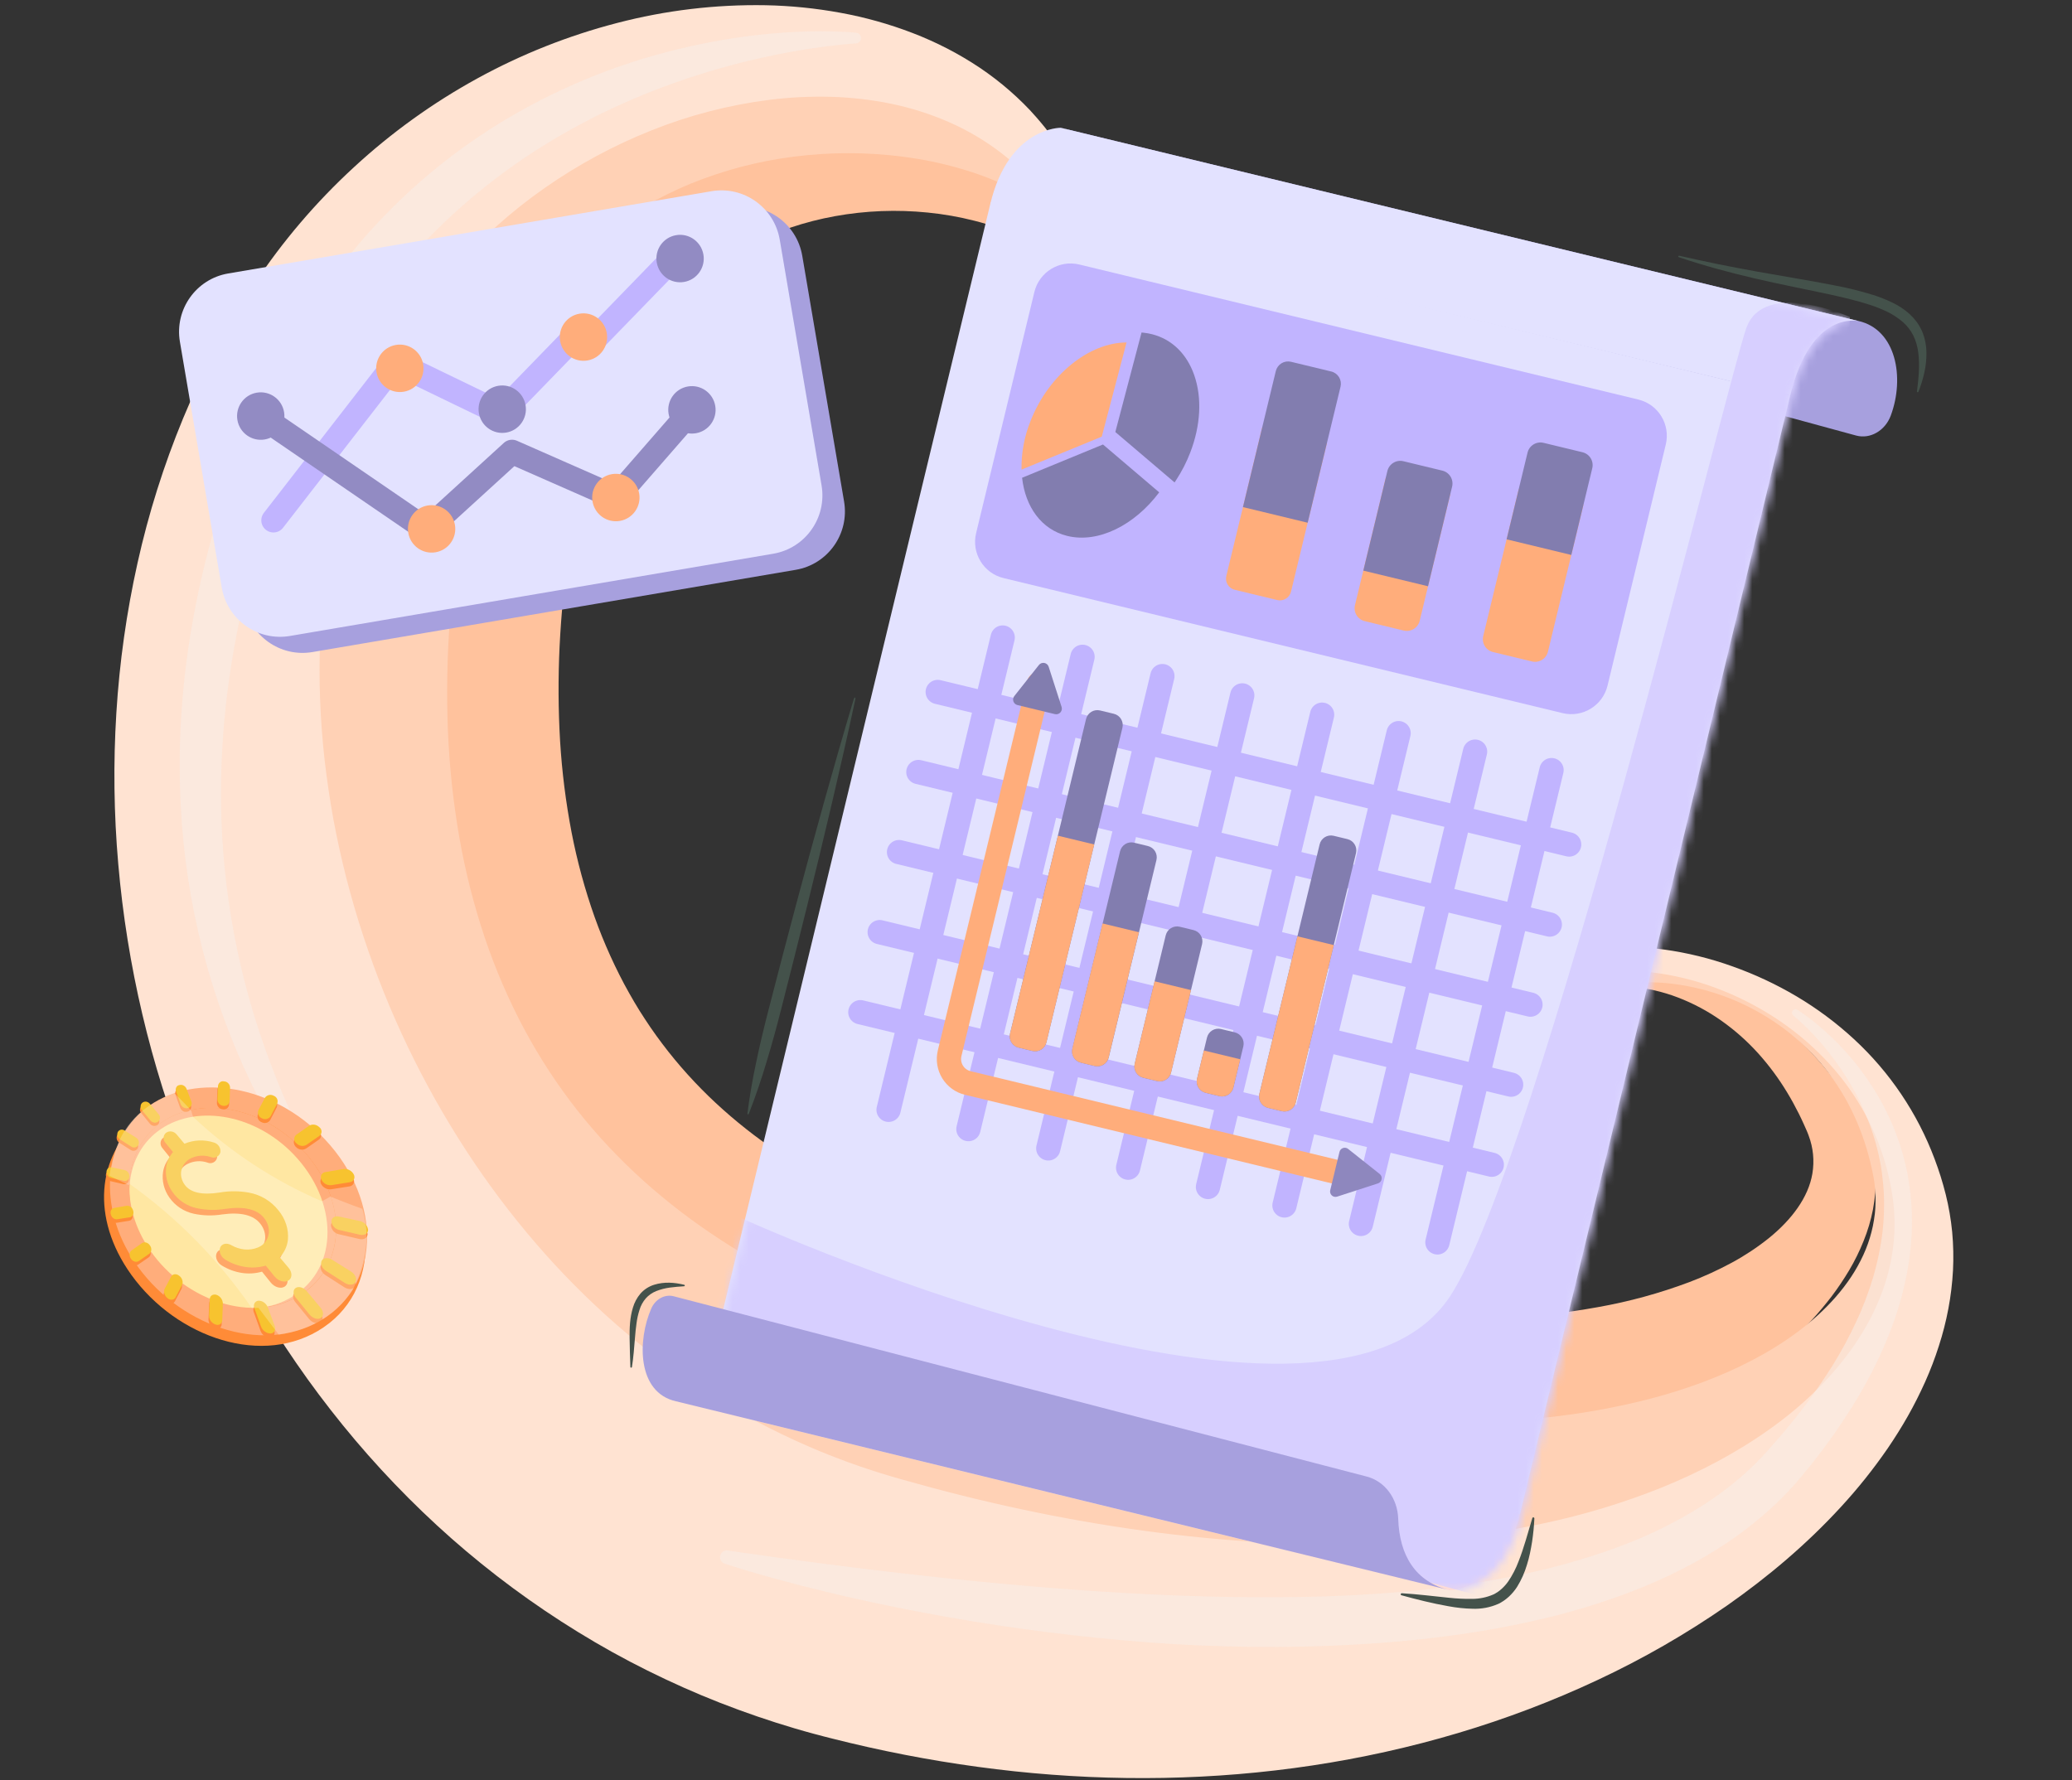 <svg width="256" height="220" viewBox="0 0 256 220" fill="none" xmlns="http://www.w3.org/2000/svg">
<rect x="0" y="0" width="256" height="220" fill="#333333" stroke="none"/>
<path d="M135.146 36.291C133.999 34.703 132.612 33.303 131.034 32.141C130.25 31.56 129.434 31.023 128.589 30.535C128.162 30.292 127.736 30.055 127.296 29.837C126.856 29.619 126.417 29.401 125.97 29.201C125.076 28.797 124.159 28.443 123.233 28.125C122.307 27.807 121.365 27.522 120.414 27.283C118.519 26.799 116.59 26.46 114.644 26.267C110.811 25.877 106.943 26.028 103.152 26.714C101.305 27.048 99.485 27.515 97.706 28.113C95.963 28.697 94.266 29.41 92.629 30.246C89.422 31.884 86.48 33.996 83.902 36.51C81.346 39.019 79.141 41.862 77.35 44.963C76.888 45.74 76.453 46.538 76.046 47.358C75.639 48.171 75.249 48.995 74.887 49.837C74.159 51.537 73.52 53.273 72.973 55.039C72.7 55.929 72.441 56.827 72.204 57.738C72.083 58.19 71.978 58.653 71.864 59.108C71.75 59.562 71.65 60.03 71.556 60.491L71.412 61.186L71.278 61.885L71.21 62.235L71.143 62.612L71.009 63.365C70.837 64.372 70.664 65.376 70.515 66.379C70.207 68.39 69.945 70.396 69.729 72.397C69.513 74.398 69.343 76.394 69.221 78.384C68.979 82.307 68.947 86.24 69.126 90.167C69.296 93.965 69.712 97.749 70.369 101.493C70.993 105.08 71.885 108.615 73.036 112.068C74.132 115.36 75.501 118.554 77.129 121.618C77.531 122.363 77.944 123.097 78.368 123.821C78.793 124.544 79.235 125.252 79.695 125.945C80.599 127.339 81.573 128.673 82.588 129.966C84.627 132.543 86.887 134.938 89.342 137.123C89.957 137.674 90.585 138.212 91.225 138.736C91.868 139.261 92.517 139.782 93.185 140.284C93.853 140.787 94.529 141.282 95.222 141.763C95.914 142.244 96.606 142.717 97.329 143.179C103.044 146.868 109.524 149.892 116.504 152.319C118.247 152.927 120.021 153.499 121.825 154.036C122.277 154.167 122.725 154.305 123.182 154.431L124.567 154.819C125.028 154.949 125.507 155.079 125.979 155.203C126.451 155.328 126.92 155.458 127.391 155.58C131.164 156.57 134.959 157.476 138.775 158.296C146.434 159.947 154.172 161.207 161.959 162.071C169.78 162.905 177.723 163.309 185.65 162.884C189.606 162.681 193.544 162.225 197.442 161.52C201.297 160.837 205.08 159.8 208.743 158.422C210.527 157.743 212.265 156.948 213.944 156.042C215.565 155.168 217.103 154.15 218.541 153C221.323 150.747 223.43 147.993 223.926 145.008C224.187 143.435 224.028 141.821 223.464 140.329L223.352 140.031C223.335 139.983 223.307 139.922 223.284 139.865L223.209 139.689C223.112 139.457 223.009 139.228 222.901 138.996C222.693 138.535 222.479 138.074 222.256 137.628C221.804 136.728 221.324 135.841 220.798 134.98C219.757 133.252 218.552 131.629 217.201 130.13C215.843 128.633 214.324 127.289 212.672 126.122C211.017 124.953 209.223 123.994 207.331 123.267C205.445 122.539 203.464 122.088 201.448 121.93C199.448 121.786 197.425 121.964 195.624 122.591C194.761 122.881 193.955 123.32 193.244 123.887C192.587 124.431 192.13 125.086 191.981 125.739C191.87 126.176 191.593 126.552 191.208 126.788C190.824 127.023 190.362 127.099 189.922 126.998C189.483 126.898 189.1 126.629 188.856 126.25C188.612 125.871 188.526 125.412 188.616 124.971C188.634 124.89 188.659 124.812 188.689 124.735L188.727 124.635C188.993 123.959 189.364 123.33 189.828 122.771C190.261 122.251 190.757 121.786 191.304 121.388C192.324 120.657 193.455 120.093 194.653 119.718C196.96 118.978 199.317 118.785 201.628 118.888C203.932 119.008 206.212 119.417 208.414 120.106C210.612 120.789 212.731 121.708 214.732 122.846C218.746 125.114 222.284 128.2 225.27 131.735C226.015 132.621 226.733 133.53 227.412 134.47C227.755 134.931 228.087 135.412 228.413 135.891C228.567 136.131 228.736 136.371 228.893 136.615L229.011 136.797C229.051 136.858 229.09 136.915 229.133 136.989L229.388 137.412C230.075 138.578 230.622 139.821 231.019 141.114C231.428 142.456 231.667 143.843 231.73 145.244C231.76 145.948 231.747 146.654 231.693 147.356C231.635 148.054 231.542 148.749 231.413 149.438C231.151 150.787 230.758 152.107 230.239 153.38C229.742 154.617 229.151 155.814 228.473 156.961C227.809 158.076 227.086 159.153 226.305 160.189C224.775 162.182 223.081 164.044 221.241 165.755C219.451 167.428 217.564 168.993 215.589 170.443C211.699 173.284 207.583 175.803 203.282 177.975C199.023 180.134 194.631 182.021 190.133 183.623C185.648 185.232 181.073 186.577 176.431 187.653C171.792 188.733 167.096 189.548 162.365 190.093C152.905 191.181 143.354 191.229 133.883 190.237C129.161 189.744 124.467 189.007 119.821 188.032C118.659 187.792 117.501 187.536 116.348 187.263L115.479 187.059L114.593 186.84C114.002 186.697 113.412 186.533 112.821 186.39C110.462 185.775 108.103 185.082 105.744 184.312C100.969 182.763 96.304 180.893 91.782 178.714C87.124 176.468 82.658 173.847 78.427 170.875C76.284 169.371 74.201 167.757 72.181 166.033C71.17 165.175 70.181 164.295 69.209 163.379C68.237 162.463 67.286 161.534 66.357 160.572C62.625 156.716 59.302 152.486 56.439 147.95C55.721 146.822 55.036 145.672 54.385 144.499C53.734 143.326 53.111 142.147 52.517 140.964C51.344 138.586 50.291 136.151 49.362 133.667C47.549 128.801 46.195 123.776 45.318 118.658C45.102 117.398 44.911 116.142 44.745 114.887C44.591 113.632 44.452 112.379 44.339 111.128C44.121 108.629 43.995 106.144 43.961 103.673C43.912 98.81 44.175 93.948 44.747 89.119C45.862 79.589 48.007 70.471 50.756 61.704C51.099 60.608 51.452 59.517 51.813 58.43L52.37 56.779L52.662 55.916L52.97 55.056C53.17 54.482 53.389 53.912 53.6 53.34C53.811 52.769 54.039 52.201 54.274 51.634C54.736 50.498 55.226 49.373 55.737 48.253C56.767 46.002 57.912 43.805 59.168 41.671C60.439 39.505 61.84 37.418 63.361 35.42C66.426 31.36 70.057 27.761 74.144 24.731C78.233 21.719 82.774 19.372 87.597 17.779C89.967 16.997 92.394 16.403 94.857 16.002C97.287 15.614 99.743 15.408 102.204 15.387C107.045 15.347 111.863 16.034 116.499 17.425C121.074 18.818 125.437 20.879 129.268 23.727C130.226 24.439 131.144 25.204 132.016 26.019C132.451 26.43 132.875 26.849 133.288 27.283C133.7 27.716 134.095 28.165 134.475 28.629C135.998 30.474 137.275 32.556 138.084 34.813C138.22 35.189 138.214 35.601 138.069 35.973C137.923 36.346 137.648 36.653 137.293 36.837C136.938 37.022 136.529 37.072 136.14 36.978C135.751 36.884 135.41 36.653 135.178 36.327L135.146 36.291Z" fill="#FFC29D"/>
<path d="M135.974 33.185C134.9 31.178 133.489 29.369 131.803 27.838C130.122 26.309 128.259 24.994 126.256 23.92C124.249 22.835 122.146 21.937 119.974 21.238C117.799 20.533 115.574 19.993 113.318 19.622C108.831 18.884 104.267 18.733 99.742 19.172C95.317 19.586 90.965 20.579 86.799 22.125C82.771 23.614 78.978 25.675 75.538 28.244C72.194 30.753 69.242 33.746 66.78 37.123C65.553 38.808 64.449 40.577 63.474 42.418C62.983 43.341 62.529 44.286 62.102 45.245C61.674 46.204 61.269 47.177 60.905 48.165C60.165 50.165 59.541 52.205 59.034 54.275C58.968 54.535 58.912 54.799 58.851 55.059L58.76 55.453L58.665 55.878C58.539 56.455 58.412 57.031 58.294 57.609C58.049 58.762 57.825 59.915 57.609 61.071C55.9 70.304 55.045 79.569 55.286 88.584C55.393 93.024 55.792 97.452 56.482 101.84C57.14 106.082 58.117 110.268 59.405 114.364C60.643 118.313 62.206 122.153 64.078 125.844C65.897 129.424 68.025 132.838 70.438 136.047C75.226 142.398 81.075 147.832 87.81 152.39C94.545 156.949 102.134 160.657 110.27 163.597C112.307 164.33 114.375 165.019 116.475 165.665C117.002 165.818 117.525 165.986 118.055 166.138L119.667 166.599C120.216 166.753 120.767 166.906 121.317 167.06C121.868 167.214 122.419 167.368 122.971 167.512C127.381 168.701 131.812 169.781 136.263 170.754C145.163 172.686 154.147 174.177 163.216 175.047C167.749 175.479 172.303 175.74 176.864 175.792C179.146 175.819 181.427 175.786 183.706 175.692C185.985 175.599 188.259 175.438 190.528 175.21C195.054 174.764 199.539 173.969 203.942 172.832C208.315 171.679 212.575 170.133 216.506 168.076C220.436 166.02 224.032 163.439 226.813 160.263C227.501 159.478 228.137 158.647 228.716 157.778C229.283 156.921 229.783 156.022 230.214 155.09C230.639 154.166 230.979 153.206 231.23 152.221C231.356 151.731 231.462 151.233 231.537 150.732C231.582 150.48 231.61 150.228 231.642 149.976C231.656 149.848 231.664 149.722 231.676 149.595C231.688 149.467 231.697 149.339 231.704 149.212C231.737 148.702 231.734 148.187 231.719 147.675C231.704 147.163 231.647 146.64 231.584 146.119L231.524 145.73C231.513 145.664 231.505 145.601 231.493 145.532L231.451 145.322C231.399 145.039 231.339 144.757 231.279 144.478C231.154 143.917 231.024 143.357 230.873 142.804C230.278 140.584 229.436 138.439 228.362 136.407C226.177 132.283 222.995 128.771 219.104 126.19C215.15 123.554 210.605 121.937 205.874 121.482C204.704 121.374 203.528 121.354 202.356 121.422C201.205 121.486 200.065 121.664 198.95 121.954C198.413 122.095 197.887 122.273 197.374 122.487C196.891 122.691 196.427 122.94 195.99 123.229C195.595 123.491 195.24 123.808 194.936 124.17C194.682 124.473 194.498 124.828 194.399 125.211C194.352 125.435 194.26 125.649 194.13 125.837C193.999 126.026 193.832 126.187 193.638 126.311C193.444 126.434 193.228 126.517 193.001 126.556C192.774 126.594 192.542 126.587 192.319 126.534C192.095 126.482 191.884 126.385 191.698 126.25C191.512 126.115 191.355 125.944 191.237 125.747C191.118 125.55 191.04 125.332 191.007 125.105C190.974 124.877 190.987 124.646 191.045 124.424C191.061 124.359 191.079 124.296 191.101 124.233L191.135 124.144C191.434 123.344 191.892 122.612 192.481 121.992C193.014 121.431 193.622 120.946 194.287 120.55C194.903 120.178 195.552 119.865 196.227 119.613C196.873 119.366 197.533 119.161 198.205 118.998C199.51 118.689 200.84 118.497 202.179 118.423C203.494 118.347 204.813 118.359 206.126 118.458C208.737 118.657 211.317 119.147 213.818 119.92C216.33 120.69 218.752 121.729 221.039 123.02C223.349 124.325 225.505 125.886 227.464 127.675C229.442 129.484 231.21 131.509 232.736 133.712C234.265 135.931 235.564 138.3 236.611 140.783C236.879 141.397 237.123 142.029 237.36 142.659C237.477 142.976 237.591 143.293 237.7 143.611L237.783 143.851L237.866 144.104L238.033 144.621C238.456 146.022 238.752 147.458 238.916 148.912C238.996 149.644 239.048 150.383 239.069 151.124C239.091 151.865 239.07 152.607 239.013 153.348C238.902 154.828 238.67 156.297 238.32 157.739C237.968 159.17 237.509 160.573 236.948 161.936C236.401 163.286 235.766 164.599 235.047 165.866C233.626 168.359 231.965 170.707 230.088 172.878C228.247 175.011 226.255 177.009 224.127 178.856C219.909 182.545 215.3 185.656 210.498 188.373C208.095 189.727 205.644 190.979 203.143 192.131C200.643 193.283 198.11 194.345 195.544 195.318C185.272 199.199 174.512 201.656 163.656 202.828C152.799 203.999 141.84 203.868 131.074 202.6C128.382 202.287 125.702 201.901 123.036 201.443C120.369 200.985 117.718 200.466 115.082 199.886C113.764 199.597 112.452 199.286 111.144 198.963C110.496 198.81 109.818 198.631 109.144 198.458C108.47 198.284 107.801 198.098 107.129 197.918C104.443 197.176 101.766 196.351 99.098 195.444C93.699 193.604 88.433 191.396 83.338 188.834C78.12 186.215 73.125 183.175 68.403 179.744C66.019 178.002 63.708 176.152 61.468 174.194C60.352 173.21 59.246 172.211 58.175 171.17C57.105 170.13 56.051 169.071 55.023 167.984C48.844 161.438 43.681 154.003 39.707 145.929C38.399 143.251 37.213 140.527 36.181 137.759C34.136 132.287 32.594 126.639 31.577 120.887C30.591 115.283 30.047 109.611 29.949 103.922C29.864 98.381 30.142 92.84 30.783 87.334C31.41 81.955 32.333 76.615 33.547 71.337C34.744 66.111 36.167 60.987 37.816 55.966C38.232 54.712 38.647 53.462 39.083 52.22C39.296 51.605 39.518 50.978 39.741 50.36L40.09 49.391C40.212 49.059 40.329 48.723 40.456 48.391C40.955 47.059 41.491 45.74 42.064 44.433C42.635 43.124 43.253 41.83 43.91 40.551C46.52 35.375 49.813 30.572 53.7 26.27C61.483 17.683 71.737 11.716 83.053 9.19C85.777 8.576 88.541 8.153 91.325 7.927C94.077 7.706 96.84 7.672 99.597 7.825C105.051 8.117 110.437 9.168 115.601 10.947C116.885 11.388 118.147 11.894 119.391 12.435C120.636 12.976 121.853 13.568 123.053 14.218C125.453 15.506 127.72 17.027 129.822 18.76C130.349 19.192 130.859 19.648 131.36 20.11C131.862 20.571 132.345 21.058 132.812 21.559C133.757 22.552 134.627 23.613 135.417 24.733C136.997 26.969 138.229 29.481 138.875 32.123C138.967 32.491 138.921 32.88 138.745 33.217C138.569 33.553 138.276 33.813 137.921 33.948C137.566 34.083 137.173 34.083 136.818 33.948C136.463 33.814 136.17 33.554 135.994 33.218L135.974 33.185Z" fill="#FFD1B5"/>
<path d="M133.205 31.295C132.657 30.066 132.044 28.867 131.369 27.703C131.202 27.415 131.026 27.132 130.854 26.85C130.682 26.567 130.502 26.29 130.314 26.018L130.039 25.608L129.753 25.205C129.566 24.934 129.365 24.675 129.17 24.413C128.382 23.382 127.53 22.402 126.619 21.479C125.718 20.572 124.759 19.724 123.75 18.94C121.753 17.4 119.575 16.109 117.264 15.097C114.965 14.091 112.568 13.328 110.11 12.821C108.88 12.566 107.649 12.372 106.395 12.231C105.141 12.089 103.895 11.994 102.637 11.963C101.378 11.932 100.12 11.946 98.862 12.005C97.603 12.063 96.348 12.18 95.096 12.331C90.085 12.964 85.176 14.235 80.489 16.113C75.831 17.966 71.405 20.353 67.3 23.227C63.249 26.056 59.552 29.358 56.285 33.064C54.68 34.895 53.19 36.823 51.824 38.837C50.47 40.837 49.243 42.92 48.151 45.075C47.601 46.166 47.048 47.286 46.547 48.414C46.045 49.543 45.558 50.683 45.11 51.838C44.879 52.411 44.67 52.995 44.453 53.573C44.236 54.151 44.035 54.736 43.838 55.325C43.439 56.496 43.069 57.68 42.735 58.871C40.013 68.401 39.08 78.421 39.636 88.337C39.704 89.577 39.804 90.816 39.915 92.052C40.026 93.287 40.17 94.523 40.335 95.754C40.659 98.214 41.055 100.673 41.553 103.097C42.54 107.95 43.85 112.732 45.475 117.41C48.678 126.668 53.069 135.472 58.539 143.602C61.223 147.588 64.174 151.388 67.371 154.976C70.526 158.513 73.929 161.822 77.555 164.876C84.706 170.911 92.75 175.801 101.4 179.374C103.554 180.253 105.744 181.064 107.97 181.775C108.527 181.951 109.083 182.131 109.646 182.294L110.066 182.42L110.503 182.549L111.426 182.814C112.656 183.164 113.887 183.504 115.118 183.834C120.047 185.155 125.006 186.302 129.994 187.276C139.969 189.211 150.067 190.451 160.233 190.753C165.323 190.908 170.417 190.795 175.495 190.411C176.768 190.318 178.037 190.195 179.304 190.059C180.572 189.924 181.84 189.766 183.103 189.587C184.366 189.409 185.63 189.214 186.887 188.991C188.144 188.768 189.399 188.53 190.647 188.256C195.647 187.206 200.547 185.723 205.289 183.823C210.011 181.91 214.543 179.52 218.649 176.599C222.755 173.679 226.418 170.164 229.195 166.089C229.885 165.074 230.518 164.021 231.088 162.935C231.653 161.853 232.146 160.737 232.567 159.592C233.412 157.304 233.911 154.903 234.05 152.469C234.112 151.243 234.078 150.013 233.948 148.792C233.888 148.187 233.782 147.54 233.671 146.911C233.561 146.282 233.424 145.654 233.274 145.03C232.665 142.52 231.741 140.097 230.524 137.819C229.287 135.511 227.766 133.366 225.998 131.434C224.205 129.475 222.191 127.729 219.998 126.23C217.784 124.714 215.411 123.444 212.921 122.441C210.432 121.43 207.832 120.713 205.176 120.304C203.86 120.104 202.532 120.002 201.202 119.997C199.901 119.989 198.603 120.116 197.328 120.377C196.087 120.639 194.898 121.068 193.944 121.694C193.493 121.983 193.092 122.343 192.756 122.761C192.457 123.136 192.242 123.571 192.127 124.036C192.018 124.472 191.741 124.846 191.357 125.079C190.973 125.312 190.512 125.383 190.075 125.279C189.638 125.175 189.26 124.902 189.023 124.521C188.786 124.14 188.709 123.681 188.809 123.243C188.821 123.191 188.836 123.14 188.855 123.09L188.876 123.027C189.182 122.154 189.657 121.349 190.273 120.659C190.852 120.016 191.527 119.466 192.273 119.027C192.969 118.614 193.707 118.276 194.475 118.017C195.207 117.765 195.957 117.566 196.719 117.422C198.194 117.149 199.692 117.016 201.193 117.026C202.663 117.031 204.131 117.133 205.588 117.333C208.477 117.733 211.317 118.431 214.061 119.418C216.811 120.394 219.46 121.634 221.97 123.12C224.507 124.625 226.879 126.392 229.047 128.392C233.488 132.485 236.905 137.562 239.025 143.214C239.291 143.924 239.542 144.642 239.77 145.366C239.997 146.09 240.2 146.813 240.396 147.583C240.776 149.113 241.043 150.669 241.196 152.238C241.342 153.819 241.376 155.408 241.296 156.994C241.21 158.582 241.019 160.163 240.723 161.725C240.429 163.286 240.035 164.826 239.545 166.336C239.064 167.843 238.499 169.321 237.853 170.765C237.205 172.202 236.499 173.611 235.725 174.978C234.951 176.344 234.118 177.669 233.238 178.962C231.472 181.528 229.525 183.965 227.412 186.254C223.21 190.828 218.463 194.835 213.412 198.375C208.35 201.892 202.997 204.973 197.413 207.585C186.261 212.826 174.308 216.323 162.134 218.161C149.961 220 137.557 220.175 125.377 218.884C119.299 218.234 113.262 217.239 107.297 215.902C105.811 215.567 104.328 215.218 102.852 214.843L101.746 214.562C101.566 214.517 101.368 214.463 101.171 214.408L100.582 214.254C99.794 214.045 99.011 213.818 98.228 213.59C95.097 212.668 92.008 211.603 88.962 210.415C85.916 209.226 82.93 207.888 80.001 206.434C77.072 204.98 74.209 203.392 71.429 201.678C65.877 198.267 60.63 194.386 55.745 190.076C50.907 185.798 46.431 181.129 42.361 176.117C40.338 173.622 38.409 171.061 36.603 168.431C35.692 167.119 34.817 165.784 33.961 164.435C33.106 163.085 32.283 161.728 31.486 160.353C28.304 154.873 25.538 149.163 23.209 143.271C18.595 131.589 15.699 119.3 14.613 106.787C14.067 100.57 13.987 94.32 14.376 88.091C14.76 81.858 15.634 75.666 16.991 69.571C18.347 63.465 20.23 57.488 22.619 51.707C25.01 45.919 27.946 40.371 31.387 35.139C34.901 29.829 39.048 24.966 43.736 20.657C48.353 16.395 53.472 12.711 58.982 9.688C64.431 6.698 70.231 4.397 76.249 2.838C82.234 1.275 88.406 0.538 94.591 0.646C97.688 0.706 100.775 1.018 103.821 1.577C106.879 2.131 109.878 2.972 112.778 4.089C114.23 4.649 115.652 5.286 117.036 5.998C118.418 6.713 119.758 7.505 121.051 8.369C122.341 9.236 123.574 10.183 124.744 11.205C125.331 11.711 125.893 12.246 126.445 12.786C126.997 13.325 127.522 13.892 128.03 14.476C128.287 14.762 128.528 15.062 128.777 15.354C129.027 15.646 129.262 15.95 129.49 16.259C129.96 16.863 130.396 17.489 130.819 18.127C131.652 19.392 132.398 20.713 133.051 22.08C134.324 24.761 135.237 27.598 135.765 30.518C135.821 30.842 135.758 31.175 135.587 31.455C135.415 31.735 135.147 31.943 134.834 32.04C134.52 32.137 134.181 32.117 133.881 31.982C133.581 31.848 133.341 31.609 133.205 31.31L133.205 31.295Z" fill="#FFE3D2"/>
<g opacity="0.75">
<path opacity="0.75" d="M36.456 144.07C36.444 144.041 36.415 143.959 36.381 143.879C36.347 143.8 36.301 143.701 36.255 143.606C36.161 143.414 36.055 143.211 35.947 143.006C35.724 142.599 35.486 142.179 35.255 141.761L33.824 139.218C32.869 137.51 31.966 135.761 31.107 133.992C25.925 123.241 22.944 111.565 22.339 99.647C22.236 97.661 22.192 95.672 22.206 93.681C22.223 91.692 22.309 89.703 22.448 87.717C22.586 85.731 22.782 83.751 23.037 81.779C23.292 79.807 23.606 77.841 23.971 75.888C24.698 71.98 25.63 68.114 26.763 64.304C27.325 62.401 27.926 60.511 28.586 58.642C28.914 57.706 29.249 56.774 29.6 55.847C29.951 54.92 30.304 54.003 30.677 53.068C32.168 49.347 33.911 45.732 35.895 42.248C36.891 40.505 37.946 38.796 39.061 37.118C40.189 35.452 41.368 33.82 42.622 32.241C43.238 31.448 43.887 30.675 44.538 29.905C45.188 29.135 45.868 28.391 46.556 27.655C47.931 26.182 49.363 24.764 50.85 23.402C53.83 20.694 57.029 18.236 60.414 16.053C67.154 11.725 74.534 8.486 82.284 6.455C84.205 5.953 86.139 5.509 88.088 5.152C89.062 4.972 90.037 4.806 91.011 4.662C91.985 4.517 92.969 4.396 93.951 4.287C95.915 4.076 97.885 3.935 99.855 3.884C100.841 3.855 101.828 3.859 102.814 3.884C103.306 3.895 103.799 3.913 104.292 3.936C104.789 3.961 105.272 3.998 105.786 4.048C105.951 4.065 106.103 4.144 106.213 4.268C106.323 4.392 106.382 4.553 106.378 4.719C106.374 4.885 106.308 5.043 106.193 5.162C106.078 5.281 105.922 5.353 105.757 5.363L105.738 5.363C105.277 5.389 104.795 5.432 104.321 5.475C103.847 5.518 103.369 5.569 102.894 5.629C101.941 5.739 100.992 5.876 100.045 6.019C98.152 6.307 96.275 6.656 94.411 7.067C90.692 7.884 87.027 8.929 83.438 10.197C76.284 12.728 69.515 16.156 63.401 20.474C57.302 24.79 51.879 29.989 47.311 35.901C46.168 37.372 45.09 38.895 44.058 40.448C43.025 42 42.044 43.592 41.118 45.212C40.192 46.833 39.327 48.496 38.512 50.182C37.696 51.868 36.924 53.577 36.213 55.316C35.858 56.181 35.507 57.066 35.169 57.95C34.83 58.834 34.501 59.724 34.181 60.615C33.544 62.4 32.934 64.192 32.373 65.995C31.245 69.608 30.295 73.266 29.523 76.968C29.136 78.813 28.8 80.67 28.514 82.541C28.227 84.406 27.981 86.278 27.797 88.156C27.612 90.035 27.48 91.916 27.397 93.802C27.314 95.688 27.285 97.574 27.315 99.462C27.425 107.038 28.454 114.573 30.38 121.903C31.35 125.584 32.537 129.205 33.935 132.747C34.629 134.526 35.386 136.282 36.166 138.04L37.366 140.684C37.566 141.13 37.772 141.575 37.966 142.041C38.064 142.276 38.159 142.513 38.253 142.768C38.301 142.896 38.347 143.028 38.39 143.172C38.443 143.338 38.484 143.508 38.513 143.68C38.562 143.936 38.511 144.202 38.373 144.423C38.234 144.644 38.017 144.805 37.765 144.874C37.513 144.943 37.244 144.914 37.012 144.794C36.781 144.674 36.602 144.471 36.513 144.225L36.456 144.07Z" fill="#F7EDE8"/>
</g>
<g opacity="0.75">
<path opacity="0.75" d="M89.931 191.604C94.033 192.202 98.159 192.767 102.271 193.294L105.36 193.686L108.446 194.061C110.503 194.315 112.563 194.538 114.62 194.772C122.85 195.674 131.08 196.407 139.312 196.868C147.544 197.329 155.773 197.52 163.954 197.258C168.048 197.122 172.13 196.854 176.18 196.412C180.231 195.969 184.254 195.369 188.207 194.521C190.184 194.1 192.144 193.622 194.076 193.07C196.009 192.518 197.922 191.914 199.793 191.216C203.518 189.864 207.085 188.112 210.431 185.99C212.075 184.938 213.641 183.77 215.119 182.495C215.491 182.188 215.84 181.848 216.195 181.522L216.718 181.018L216.978 180.766L217.232 180.505C217.4 180.331 217.571 180.16 217.737 179.983L218.226 179.45C218.389 179.278 218.557 179.08 218.723 178.892L219.223 178.322C221.897 175.314 224.315 172.09 226.453 168.681C227.503 166.988 228.45 165.235 229.292 163.429C230.136 161.64 230.844 159.791 231.412 157.896C231.97 156.01 232.368 154.079 232.601 152.126L232.669 151.393L232.704 151.025L232.724 150.658L232.764 149.923L232.778 149.187L232.778 148.818L232.778 148.451C232.778 148.205 232.778 147.959 232.764 147.713C232.736 147.223 232.718 146.731 232.665 146.24C232.613 145.75 232.556 145.263 232.496 144.772C232.436 144.282 232.342 143.798 232.239 143.314C232.049 142.344 231.805 141.385 231.509 140.443C230.913 138.531 230.131 136.683 229.173 134.925C228.69 134.041 228.168 133.177 227.607 132.332C227.047 131.488 226.44 130.671 225.809 129.872C225.178 129.073 224.5 128.307 223.792 127.567C223.438 127.196 223.074 126.838 222.703 126.491C222.332 126.143 221.946 125.791 221.566 125.484L221.554 125.473C221.471 125.403 221.417 125.305 221.403 125.197C221.39 125.09 221.417 124.981 221.48 124.893C221.543 124.805 221.638 124.744 221.744 124.722C221.85 124.7 221.961 124.719 222.054 124.775C222.515 125.069 222.947 125.37 223.377 125.688C223.806 126.006 224.217 126.339 224.623 126.68C225.437 127.362 226.218 128.085 226.969 128.839C227.72 129.594 228.427 130.395 229.106 131.223C229.786 132.053 230.423 132.916 231.016 133.81C231.612 134.706 232.169 135.632 232.676 136.588C233.181 137.548 233.636 138.534 234.041 139.54C234.45 140.551 234.802 141.585 235.093 142.636C235.247 143.16 235.367 143.693 235.496 144.227C235.625 144.76 235.722 145.303 235.804 145.841C236.164 148.01 236.294 150.212 236.191 152.409C236.082 154.603 235.773 156.783 235.268 158.921C234.767 161.049 234.103 163.135 233.282 165.162C232.465 167.173 231.53 169.135 230.481 171.036C229.436 172.931 228.281 174.754 227.063 176.528C226.755 176.968 226.457 177.418 226.14 177.848L225.187 179.147C224.866 179.578 224.535 179.997 224.207 180.423C224.043 180.634 223.881 180.849 223.714 181.058L223.206 181.673L222.697 182.287C222.526 182.495 222.364 182.699 222.175 182.912L221.624 183.54C221.438 183.748 221.247 183.949 221.058 184.155L220.774 184.462L220.481 184.761L219.895 185.354C219.494 185.737 219.098 186.122 218.683 186.498C217.043 187.983 215.299 189.349 213.465 190.586C211.641 191.805 209.746 192.914 207.79 193.906C206.819 194.407 205.831 194.865 204.84 195.316C203.85 195.766 202.841 196.178 201.836 196.567C197.816 198.119 193.684 199.363 189.475 200.29C181.114 202.18 172.626 203.036 164.174 203.378C155.741 203.684 147.297 203.458 138.892 202.701C130.524 201.967 122.198 200.814 113.946 199.246C111.886 198.865 109.834 198.434 107.783 198.002C105.732 197.57 103.691 197.097 101.657 196.598C99.623 196.098 97.593 195.58 95.571 195.024C94.562 194.746 93.554 194.458 92.548 194.16C91.542 193.862 90.548 193.554 89.538 193.222C89.339 193.155 89.172 193.017 89.07 192.833C88.969 192.65 88.939 192.436 88.987 192.232C89.036 192.028 89.159 191.849 89.332 191.731C89.505 191.613 89.716 191.564 89.924 191.593L89.931 191.604Z" fill="#F7EDE8"/>
</g>
<path d="M131.06 15.789C126.121 14.595 229.598 39.659 229.598 39.659C234.26 40.705 235.364 46.633 233.607 51.36C232.905 53.237 231.056 54.286 229.333 53.822C214.715 49.839 140.919 29.717 137.24 28.768C137.197 28.754 137.162 28.725 137.14 28.686C137.118 28.647 137.111 28.601 137.121 28.557C138.174 22.13 136.467 17.095 131.06 15.789Z" fill="#A7A0DE"/>
<path d="M89.002 163.253L187.791 187.119L221.188 48.874L122.4 25.009L89.002 163.253Z" fill="#E3E2FF"/>
<path d="M229.633 39.678L131.062 15.789C131.062 15.789 124.65 15.695 122.362 25.166L221.188 48.874C223.756 38.245 229.633 39.678 229.633 39.678Z" fill="#E3E2FF"/>
<path d="M83.52 173.165L179.093 196.504C179.093 196.504 185.5 196.597 187.789 187.123L91.96 163.972C89.393 174.597 83.52 173.165 83.52 173.165Z" fill="#FDDCD7"/>
<mask id="mask0" mask-type="alpha" maskUnits="userSpaceOnUse" x="83" y="16" width="147" height="181">
<path fill-rule="evenodd" clip-rule="evenodd" d="M229.891 39.907L131.32 16.019C131.32 16.019 124.979 15.926 122.658 25.238L122.658 25.238L122.625 25.373L122.62 25.396L89.26 163.482L188.048 187.348L221.446 49.104L221.415 49.096L221.446 49.104C224.008 38.498 229.866 39.901 229.891 39.907ZM179.351 196.733L83.778 173.395C83.778 173.395 89.651 174.826 92.218 164.202L188.047 187.353C185.758 196.826 179.351 196.733 179.351 196.733Z" fill="#FDDCD7"/>
</mask>
<g mask="url(#mask0)">
<path d="M228.571 39.17C228.571 39.17 217.985 34.446 215.774 40.504C213.564 46.562 190.072 143.636 179.168 160.173C163.702 183.633 90.759 150.162 90.759 150.162L85.711 171.149L189.93 199.114L227.597 59.372L228.571 39.17Z" fill="#D7CFFF"/>
</g>
<path d="M179.095 196.497C184.034 197.69 83.522 173.158 83.522 173.158C78.674 172.072 78.76 165.586 80.468 161.688C80.977 160.528 82.145 159.897 83.235 160.18L168.864 182.459C171.079 183.037 172.673 185.126 172.753 187.691C172.897 192.166 174.861 195.474 179.095 196.497Z" fill="#A7A0DE"/>
<path d="M202.424 49.373L133.35 32.686C130.882 32.09 128.396 33.612 127.798 36.087L120.603 65.872C120.005 68.347 121.521 70.837 123.989 71.433L193.063 88.12C195.531 88.716 198.017 87.194 198.615 84.719L205.81 54.934C206.408 52.459 204.892 49.969 202.424 49.373Z" fill="#C1B4FF"/>
<path d="M143.222 60.839C140.189 64.891 135.69 67.181 131.831 66.216C128.662 65.423 126.683 62.629 126.281 59.038L136.276 54.925L143.222 60.839Z" fill="#827DAF"/>
<path d="M147.544 46.338C146.623 43.712 144.779 41.926 142.353 41.303C142.015 41.218 141.671 41.155 141.325 41.117L141.041 41.086L137.801 53.384L145.123 59.616L145.33 59.297C146.021 58.237 146.599 57.109 147.054 55.929C148.354 52.557 148.528 49.149 147.544 46.338Z" fill="#827DAF"/>
<path d="M126.211 58.03C126.175 55.975 126.553 53.934 127.322 52.028C129.577 46.283 134.6 42.318 139.188 42.318L136.127 53.958L126.211 58.03Z" fill="#FFAD7B"/>
<path d="M155.956 52.781L163.953 54.713L159.509 73.108C159.465 73.288 159.387 73.458 159.278 73.608C159.169 73.758 159.031 73.885 158.873 73.981C158.715 74.078 158.54 74.143 158.357 74.171C158.175 74.2 157.988 74.193 157.808 74.149L152.549 72.879C152.186 72.791 151.873 72.562 151.678 72.243C151.484 71.924 151.424 71.54 151.512 71.176L155.956 52.781Z" fill="#FFAD7B"/>
<path d="M171.209 59.051L179.206 60.983L175.407 76.709C175.305 77.132 175.039 77.497 174.669 77.724C174.299 77.95 173.854 78.021 173.432 77.919L168.615 76.755C168.193 76.653 167.829 76.388 167.603 76.016C167.377 75.645 167.308 75.2 167.41 74.777L171.209 59.051Z" fill="#FFAD7B"/>
<path d="M187.643 60.436L195.64 62.368L191.253 80.527C191.151 80.95 190.886 81.315 190.515 81.542C190.145 81.769 189.7 81.839 189.278 81.737L184.461 80.573C184.039 80.472 183.675 80.206 183.449 79.835C183.224 79.464 183.154 79.018 183.256 78.595L187.643 60.436Z" fill="#FFAD7B"/>
<path d="M159.505 44.705L164.482 45.907C164.882 46.004 165.228 46.257 165.442 46.609C165.657 46.961 165.723 47.385 165.626 47.786L161.566 64.594L153.568 62.662L157.629 45.854C157.677 45.656 157.764 45.468 157.884 45.303C158.004 45.137 158.156 44.997 158.33 44.891C158.504 44.784 158.697 44.713 158.899 44.681C159.101 44.649 159.306 44.657 159.505 44.705Z" fill="#827DAF"/>
<path d="M173.389 56.992L178.206 58.156C178.628 58.258 178.992 58.524 179.218 58.895C179.444 59.266 179.513 59.712 179.411 60.135L176.437 72.445L168.44 70.513L171.414 58.203C171.516 57.78 171.782 57.415 172.152 57.188C172.523 56.961 172.968 56.891 173.389 56.992Z" fill="#827DAF"/>
<path d="M190.706 54.721L195.523 55.885C195.945 55.987 196.309 56.253 196.535 56.624C196.761 56.995 196.83 57.441 196.728 57.864L194.14 68.577L186.143 66.645L188.731 55.931C188.833 55.509 189.099 55.144 189.469 54.917C189.84 54.69 190.285 54.62 190.706 54.721Z" fill="#827DAF"/>
<path d="M115.859 85.508L193.871 104.354" stroke="#C1B4FF" stroke-width="3" stroke-linecap="round" stroke-linejoin="round"/>
<path d="M113.469 95.401L191.481 114.247" stroke="#C1B4FF" stroke-width="3" stroke-linecap="round" stroke-linejoin="round"/>
<path d="M111.079 105.294L189.091 124.141" stroke="#C1B4FF" stroke-width="3" stroke-linecap="round" stroke-linejoin="round"/>
<path d="M108.689 115.185L186.702 134.031" stroke="#C1B4FF" stroke-width="3" stroke-linecap="round" stroke-linejoin="round"/>
<path d="M106.299 125.078L184.311 143.924" stroke="#C1B4FF" stroke-width="3" stroke-linecap="round" stroke-linejoin="round"/>
<path d="M109.786 137.139L123.884 78.781" stroke="#C1B4FF" stroke-width="3" stroke-linecap="round" stroke-linejoin="round"/>
<path d="M119.65 139.522L133.749 81.164" stroke="#C1B4FF" stroke-width="3" stroke-linecap="round" stroke-linejoin="round"/>
<path d="M129.518 141.906L143.616 83.547" stroke="#C1B4FF" stroke-width="3" stroke-linecap="round" stroke-linejoin="round"/>
<path d="M139.384 144.29L153.483 85.931" stroke="#C1B4FF" stroke-width="3" stroke-linecap="round" stroke-linejoin="round"/>
<path d="M149.249 146.673L163.348 88.314" stroke="#C1B4FF" stroke-width="3" stroke-linecap="round" stroke-linejoin="round"/>
<path d="M158.7 148.956L172.798 90.597" stroke="#C1B4FF" stroke-width="3" stroke-linecap="round" stroke-linejoin="round"/>
<path d="M168.148 151.239L182.247 92.88" stroke="#C1B4FF" stroke-width="3" stroke-linecap="round" stroke-linejoin="round"/>
<path d="M177.597 153.522L191.695 95.163" stroke="#C1B4FF" stroke-width="3" stroke-linecap="round" stroke-linejoin="round"/>
<path d="M128.351 84.529L117.33 130.146C117.236 130.536 117.219 130.94 117.281 131.335C117.343 131.731 117.482 132.11 117.69 132.452C117.898 132.793 118.171 133.09 118.494 133.326C118.816 133.562 119.182 133.731 119.571 133.825L166.994 145.282" stroke="#FFAD7B" stroke-width="3" stroke-linecap="round" stroke-linejoin="round"/>
<path d="M137.622 88.204L135.914 87.792C135.145 87.606 134.37 88.081 134.184 88.852L124.793 127.724C124.607 128.495 125.079 129.27 125.848 129.456L127.556 129.869C128.325 130.055 129.099 129.58 129.286 128.809L138.677 89.937C138.863 89.166 138.391 88.39 137.622 88.204Z" fill="#827DAF"/>
<path d="M141.825 104.543L140.117 104.13C139.348 103.944 138.574 104.419 138.387 105.19L132.494 129.584C132.308 130.355 132.78 131.131 133.549 131.317L135.257 131.729C136.026 131.915 136.8 131.441 136.986 130.67L142.88 106.275C143.066 105.504 142.594 104.728 141.825 104.543Z" fill="#827DAF"/>
<path d="M147.465 114.931L145.758 114.518C144.989 114.332 144.214 114.807 144.028 115.578L140.194 131.447C140.008 132.218 140.48 132.994 141.249 133.18L142.957 133.592C143.726 133.778 144.5 133.303 144.687 132.532L148.52 116.663C148.707 115.892 148.234 115.117 147.465 114.931Z" fill="#827DAF"/>
<path d="M152.562 127.569L150.854 127.156C150.085 126.97 149.311 127.445 149.125 128.216L147.895 133.305C147.709 134.076 148.181 134.852 148.95 135.038L150.658 135.45C151.427 135.636 152.201 135.162 152.388 134.391L153.617 129.301C153.803 128.53 153.331 127.755 152.562 127.569Z" fill="#827DAF"/>
<path d="M166.481 103.69L164.774 103.278C164.005 103.092 163.23 103.566 163.044 104.338L155.596 135.165C155.41 135.936 155.883 136.712 156.652 136.898L158.359 137.31C159.128 137.496 159.903 137.022 160.089 136.251L167.537 105.423C167.723 104.652 167.25 103.876 166.481 103.69Z" fill="#827DAF"/>
<path d="M130.702 103.266L135.195 104.351L129.286 128.809C129.196 129.179 128.964 129.499 128.64 129.698C128.315 129.896 127.926 129.958 127.556 129.869L125.851 129.457C125.482 129.368 125.163 129.135 124.965 128.81C124.767 128.485 124.706 128.094 124.796 127.724L130.705 103.266L130.702 103.266Z" fill="#FFAD7B"/>
<path d="M136.222 114.111L140.715 115.196L136.977 130.667C136.888 131.037 136.655 131.357 136.331 131.556C136.006 131.754 135.617 131.816 135.247 131.727L133.559 131.319C133.374 131.277 133.199 131.198 133.044 131.088C132.89 130.977 132.759 130.837 132.659 130.676C132.559 130.514 132.492 130.334 132.462 130.146C132.432 129.958 132.44 129.767 132.485 129.582L136.222 114.111Z" fill="#FFAD7B"/>
<path d="M142.655 121.261L147.147 122.346L144.687 132.53C144.598 132.9 144.365 133.219 144.041 133.418C143.716 133.617 143.327 133.678 142.957 133.589L141.25 133.177C140.881 133.087 140.562 132.855 140.364 132.53C140.166 132.205 140.105 131.814 140.195 131.444L142.655 121.261Z" fill="#FFAD7B"/>
<path d="M148.74 129.81L153.232 130.895L152.388 134.39C152.298 134.76 152.066 135.08 151.742 135.279C151.417 135.477 151.028 135.539 150.658 135.45L148.953 135.038C148.584 134.948 148.265 134.716 148.067 134.391C147.869 134.066 147.808 133.675 147.898 133.305L148.742 129.81L148.74 129.81Z" fill="#FFAD7B"/>
<path d="M160.299 115.7L164.792 116.785L160.089 136.251C160 136.621 159.767 136.94 159.443 137.139C159.119 137.338 158.729 137.399 158.359 137.31L156.654 136.898C156.285 136.809 155.966 136.576 155.768 136.252C155.571 135.927 155.51 135.536 155.599 135.166L160.302 115.7L160.299 115.7Z" fill="#FFAD7B"/>
<path d="M129.566 82.392L131.161 87.35C131.2 87.468 131.206 87.594 131.18 87.716C131.153 87.837 131.095 87.949 131.011 88.04C130.926 88.132 130.819 88.198 130.701 88.234C130.582 88.27 130.456 88.273 130.336 88.244L125.702 87.124C125.589 87.097 125.484 87.041 125.398 86.962C125.312 86.884 125.247 86.784 125.209 86.674C125.171 86.563 125.161 86.445 125.181 86.33C125.2 86.215 125.248 86.106 125.321 86.014L128.359 82.173C128.438 82.074 128.541 81.998 128.659 81.953C128.777 81.908 128.905 81.897 129.029 81.919C129.153 81.942 129.268 81.998 129.363 82.081C129.458 82.164 129.528 82.272 129.566 82.392Z" fill="#827DAF"/>
<path d="M170.254 146.232L165.206 147.868C165.093 147.904 164.973 147.91 164.857 147.884C164.741 147.859 164.634 147.803 164.547 147.722C164.46 147.641 164.397 147.539 164.362 147.425C164.328 147.311 164.324 147.19 164.352 147.075L165.497 142.337C165.523 142.228 165.577 142.127 165.652 142.044C165.728 141.961 165.823 141.898 165.929 141.862C166.035 141.825 166.149 141.816 166.259 141.835C166.37 141.854 166.474 141.9 166.561 141.97L170.463 145.069C170.558 145.144 170.63 145.244 170.673 145.357C170.716 145.47 170.727 145.593 170.706 145.713C170.685 145.832 170.631 145.943 170.552 146.035C170.472 146.126 170.369 146.194 170.254 146.232Z" fill="#8E87BE"/>
<path d="M207.469 31.6C209.054 31.962 210.64 32.306 212.228 32.631C213.022 32.793 213.818 32.949 214.615 33.099C215.411 33.25 216.208 33.398 217.006 33.545L221.801 34.382C223.403 34.651 225.005 34.943 226.608 35.257C228.228 35.558 229.829 35.953 231.403 36.44C232.207 36.693 232.992 37.002 233.753 37.364C234.142 37.553 234.519 37.764 234.883 37.995C235.253 38.236 235.603 38.507 235.931 38.803C236.26 39.108 236.56 39.442 236.828 39.802C237.09 40.168 237.312 40.56 237.492 40.973C237.826 41.788 238.004 42.66 238.016 43.541C238.027 44.386 237.939 45.229 237.754 46.054C237.575 46.86 237.331 47.65 237.023 48.415C237.013 48.438 236.995 48.456 236.973 48.465C236.95 48.475 236.925 48.476 236.902 48.467C236.883 48.459 236.867 48.446 236.857 48.428C236.847 48.411 236.842 48.39 236.845 48.37C236.943 47.56 237.036 46.758 237.077 45.96C237.122 45.177 237.101 44.39 237.012 43.61C236.928 42.867 236.72 42.142 236.397 41.468C236.072 40.817 235.619 40.237 235.067 39.764C234.494 39.275 233.861 38.86 233.183 38.53C232.478 38.191 231.751 37.901 231.005 37.662C230.255 37.414 229.485 37.201 228.707 37.005C227.928 36.808 227.146 36.621 226.358 36.448C223.2 35.761 220 35.153 216.828 34.412C213.657 33.67 210.503 32.824 207.419 31.779C207.408 31.776 207.397 31.77 207.388 31.762C207.379 31.754 207.372 31.744 207.366 31.734C207.361 31.723 207.358 31.711 207.357 31.7C207.356 31.688 207.357 31.676 207.361 31.664C207.368 31.642 207.383 31.623 207.403 31.611C207.423 31.599 207.446 31.595 207.469 31.6Z" fill="#44524B"/>
<path d="M105.687 86.36C104.776 90.639 103.8 94.916 102.799 99.188C101.798 103.46 100.765 107.736 99.706 112.022C98.647 116.308 97.575 120.564 96.487 124.815C95.944 126.95 95.361 129.083 94.713 131.212C94.074 133.364 93.346 135.493 92.536 137.581C92.527 137.604 92.516 137.625 92.504 137.643C92.492 137.662 92.478 137.677 92.464 137.689C92.45 137.7 92.436 137.707 92.423 137.71C92.409 137.712 92.397 137.71 92.386 137.704C92.371 137.695 92.36 137.678 92.354 137.654C92.347 137.631 92.346 137.603 92.35 137.572C92.619 135.45 92.989 133.298 93.455 131.135C93.903 128.995 94.418 126.858 94.971 124.723C96.067 120.456 97.184 116.189 98.322 111.922C99.46 107.654 100.623 103.39 101.81 99.129C103.003 94.865 104.217 90.603 105.497 86.345C105.511 86.3 105.533 86.259 105.56 86.23C105.587 86.202 105.615 86.189 105.639 86.194C105.661 86.197 105.679 86.216 105.688 86.246C105.697 86.277 105.696 86.318 105.687 86.36Z" fill="#44524B"/>
<path d="M77.885 168.918C77.849 167.709 77.797 166.507 77.788 165.29C77.779 164.073 77.82 162.834 78.195 161.595C78.379 160.956 78.696 160.363 79.125 159.855C79.574 159.346 80.153 158.969 80.8 158.764C82.065 158.365 83.345 158.468 84.54 158.762C84.552 158.765 84.563 158.77 84.573 158.778C84.582 158.785 84.591 158.794 84.597 158.804C84.603 158.814 84.607 158.826 84.609 158.838C84.61 158.85 84.61 158.862 84.606 158.874C84.602 158.892 84.591 158.909 84.576 158.922C84.562 158.934 84.543 158.942 84.524 158.944C83.918 158.984 83.322 159.027 82.742 159.109C82.177 159.185 81.624 159.327 81.093 159.534C80.595 159.729 80.15 160.038 79.792 160.437C79.435 160.849 79.17 161.333 79.014 161.856C78.837 162.406 78.712 162.971 78.64 163.544C78.557 164.128 78.498 164.721 78.452 165.32C78.35 166.516 78.27 167.73 78.076 168.933C78.072 168.956 78.059 168.977 78.04 168.991C78.02 169.005 77.996 169.01 77.973 169.007C77.95 169.005 77.928 168.995 77.912 168.979C77.896 168.963 77.886 168.941 77.885 168.918Z" fill="#44524B"/>
<path d="M173.182 196.877C175.155 196.987 177.117 197.252 179.049 197.439C179.999 197.542 180.952 197.587 181.905 197.574C182.795 197.571 183.671 197.39 184.479 197.042L184.622 196.978L184.758 196.898C184.846 196.843 184.94 196.798 185.03 196.733C185.203 196.615 185.368 196.485 185.522 196.344C185.842 196.056 186.127 195.733 186.37 195.38C186.874 194.628 187.29 193.822 187.609 192.976C188.292 191.252 188.773 189.414 189.325 187.585C189.33 187.57 189.337 187.555 189.348 187.542C189.358 187.53 189.371 187.519 189.386 187.511C189.4 187.504 189.416 187.499 189.433 187.498C189.45 187.496 189.467 187.498 189.483 187.503C189.51 187.512 189.534 187.529 189.551 187.552C189.568 187.575 189.576 187.603 189.575 187.631C189.531 188.596 189.437 189.557 189.293 190.511C189.223 190.99 189.124 191.461 189.031 191.937C188.938 192.413 188.797 192.894 188.656 193.363C188.373 194.324 187.963 195.243 187.436 196.096C187.151 196.537 186.811 196.942 186.424 197.301C186.225 197.483 186.013 197.652 185.789 197.806C185.676 197.884 185.554 197.95 185.446 198.022L185.268 198.123L185.08 198.208C184.103 198.634 183.034 198.834 181.955 198.795C180.944 198.772 179.934 198.667 178.937 198.479C176.972 198.131 175.066 197.652 173.156 197.13C173.14 197.126 173.124 197.118 173.111 197.108C173.097 197.098 173.086 197.086 173.077 197.071C173.069 197.057 173.063 197.041 173.061 197.025C173.059 197.009 173.06 196.992 173.065 196.976C173.069 196.949 173.084 196.924 173.105 196.906C173.127 196.888 173.154 196.878 173.182 196.877Z" fill="#44524B"/>
<path d="M90.696 25.617L30.979 35.78C27.005 36.456 24.332 40.235 25.01 44.221L30.178 74.583C30.856 78.569 34.628 81.251 38.603 80.575L98.319 70.412C102.294 69.735 104.966 65.956 104.288 61.971L99.121 31.608C98.443 27.623 94.671 24.941 90.696 25.617Z" fill="#A7A0DE"/>
<path d="M87.913 23.629L28.197 33.792C24.222 34.468 21.55 38.248 22.228 42.233L27.395 72.596C28.074 76.581 31.846 79.263 35.821 78.587L95.537 68.424C99.512 67.747 102.184 63.968 101.506 59.983L96.339 29.62C95.66 25.635 91.888 22.953 87.913 23.629Z" fill="#E3E2FF"/>
<path d="M33.785 64.297L48.894 44.816L61.827 51.071L71.658 40.942L73.132 42.257L82.963 32.13" stroke="#C1B4FF" stroke-width="3" stroke-linecap="round" stroke-linejoin="round"/>
<path d="M32.215 51.413L52.721 65.457L63.263 55.836L76.09 61.48L86.019 50.086" stroke="#928BC3" stroke-width="3" stroke-linecap="round" stroke-linejoin="round"/>
<path d="M49.895 48.404C51.487 48.133 52.558 46.62 52.286 45.023C52.014 43.426 50.503 42.352 48.911 42.623C47.319 42.894 46.248 44.408 46.52 46.004C46.791 47.601 48.303 48.675 49.895 48.404Z" fill="#FFAD7B"/>
<path d="M62.544 53.454C64.136 53.183 65.207 51.669 64.935 50.073C64.664 48.476 63.153 47.402 61.56 47.673C59.968 47.944 58.898 49.457 59.169 51.054C59.441 52.65 60.952 53.725 62.544 53.454Z" fill="#928BC3"/>
<path d="M72.582 44.543C74.175 44.272 75.245 42.758 74.973 41.162C74.702 39.565 73.191 38.491 71.598 38.762C70.006 39.033 68.936 40.547 69.207 42.143C69.479 43.74 70.99 44.814 72.582 44.543Z" fill="#FFAD7B"/>
<path d="M84.518 34.84C86.11 34.569 87.181 33.055 86.909 31.459C86.637 29.862 85.126 28.788 83.534 29.059C81.942 29.33 80.871 30.844 81.143 32.44C81.415 34.037 82.926 35.111 84.518 34.84Z" fill="#928BC3"/>
<path d="M85.981 53.536C87.573 53.265 88.644 51.751 88.372 50.155C88.101 48.558 86.59 47.484 84.997 47.755C83.405 48.026 82.335 49.539 82.606 51.136C82.878 52.732 84.389 53.807 85.981 53.536Z" fill="#928BC3"/>
<path d="M76.582 64.371C78.174 64.1 79.245 62.586 78.973 60.99C78.702 59.393 77.191 58.319 75.598 58.59C74.006 58.861 72.936 60.374 73.207 61.971C73.479 63.567 74.99 64.642 76.582 64.371Z" fill="#FFAD7B"/>
<path d="M53.818 68.245C55.41 67.974 56.481 66.46 56.209 64.864C55.938 63.267 54.426 62.193 52.834 62.464C51.242 62.735 50.171 64.249 50.443 65.845C50.715 67.442 52.226 68.516 53.818 68.245Z" fill="#FFAD7B"/>
<path d="M32.707 54.304C34.3 54.033 35.37 52.519 35.098 50.922C34.827 49.326 33.316 48.251 31.723 48.522C30.131 48.793 29.061 50.307 29.332 51.904C29.604 53.5 31.115 54.575 32.707 54.304Z" fill="#928BC3"/>
<path d="M39.108 140.607C46.986 148.334 47.367 159.717 39.252 164.479C31.684 168.917 21.02 164.86 15.73 156.809C11.116 149.787 12.283 142.308 17.604 138.168C20.602 135.913 24.344 134.88 28.074 135.278C32.256 135.73 36.154 137.613 39.108 140.607Z" fill="#FF8B37"/>
<path d="M37.048 141.729C42.944 147.716 43.112 156.324 37.022 160.051C31.248 163.589 22.898 160.75 18.579 154.555C14.703 148.998 15.24 142.291 19.593 138.954C24.142 135.466 31.81 136.417 37.048 141.729Z" fill="#FFAD7B"/>
<path d="M36.228 142.6C41.824 148.395 41.957 156.648 36.151 160.213C30.636 163.6 22.641 160.871 18.492 154.892C14.754 149.511 15.27 143.014 19.475 139.805C23.858 136.46 31.231 137.44 36.228 142.6Z" fill="#FFE7A2"/>
<path d="M17.961 136.99C12.766 141.055 12.044 149.126 16.612 155.926C21.822 163.697 32.245 167.533 39.606 163.177C47.481 158.523 47.107 147.532 39.44 140.073C32.831 133.657 23.444 132.701 17.961 136.99ZM37.033 160.068C31.259 163.606 22.91 160.769 18.59 154.572C14.713 149.015 15.25 142.308 19.606 138.969C24.152 135.483 31.812 136.42 37.048 141.749C42.946 147.738 43.114 156.346 37.024 160.074L37.033 160.068Z" fill="#FFAD7B"/>
<path d="M19.453 139.007C19.384 139.057 19.306 139.093 19.223 139.112C19.14 139.132 19.055 139.135 18.971 139.121C18.794 139.089 18.635 138.996 18.522 138.856L17.462 137.559C17.405 137.496 17.359 137.423 17.327 137.345C17.3 137.264 17.289 137.179 17.296 137.094C17.3 137.01 17.323 136.929 17.362 136.856C17.4 136.785 17.452 136.723 17.515 136.674C17.582 136.623 17.658 136.585 17.739 136.564C17.82 136.543 17.904 136.538 17.987 136.55C18.16 136.576 18.318 136.664 18.43 136.799L19.515 138.104C19.578 138.167 19.625 138.243 19.655 138.327C19.683 138.41 19.694 138.497 19.688 138.585C19.682 138.672 19.659 138.757 19.62 138.835C19.578 138.904 19.521 138.963 19.453 139.007Z" fill="#FF8B37"/>
<path d="M39.563 163.416C39.188 163.651 38.56 163.444 38.18 162.976L36.485 160.898C36.122 160.451 36.122 159.906 36.487 159.681C36.852 159.456 37.453 159.632 37.828 160.08L39.549 162.141C39.953 162.618 39.95 163.189 39.563 163.416Z" fill="#FF8B37"/>
<path d="M26.669 160.49C26.899 160.569 27.099 160.718 27.241 160.916C27.378 161.105 27.454 161.331 27.46 161.564L27.39 163.626C27.389 163.728 27.364 163.829 27.315 163.92C27.27 164.007 27.202 164.08 27.119 164.133C27.034 164.185 26.938 164.214 26.839 164.218C26.733 164.222 26.628 164.202 26.531 164.16C26.305 164.076 26.109 163.925 25.97 163.727C25.836 163.535 25.763 163.307 25.76 163.073L25.846 161.057C25.85 160.956 25.875 160.857 25.92 160.767C25.965 160.683 26.031 160.612 26.112 160.56C26.193 160.506 26.287 160.474 26.384 160.468C26.479 160.455 26.576 160.462 26.669 160.49Z" fill="#FF8B37"/>
<path d="M27.636 134.041C27.828 134.052 28.008 134.136 28.14 134.275C28.276 134.415 28.355 134.601 28.361 134.796L28.304 136.496C28.294 136.59 28.266 136.681 28.221 136.764C28.178 136.845 28.117 136.915 28.043 136.969C27.969 137.024 27.884 137.063 27.794 137.082C27.704 137.101 27.61 137.101 27.52 137.081C27.327 137.065 27.147 136.976 27.015 136.833C26.881 136.689 26.804 136.502 26.799 136.305L26.863 134.624C26.874 134.532 26.902 134.444 26.947 134.363C26.989 134.283 27.049 134.213 27.122 134.16C27.192 134.104 27.275 134.064 27.363 134.044C27.453 134.024 27.546 134.023 27.636 134.041Z" fill="#FF8B37"/>
<path d="M22.055 158.103C22.241 158.235 22.379 158.425 22.445 158.644C22.513 158.841 22.508 159.055 22.432 159.249L21.615 160.801C21.571 160.883 21.506 160.952 21.427 161.001C21.348 161.05 21.259 161.079 21.166 161.086C21.069 161.093 20.972 161.079 20.881 161.045C20.783 161.009 20.693 160.955 20.616 160.885C20.442 160.751 20.313 160.565 20.248 160.355C20.184 160.159 20.189 159.947 20.265 159.755L21.073 158.22C21.116 158.139 21.18 158.07 21.259 158.022C21.335 157.971 21.423 157.939 21.514 157.928C21.61 157.92 21.707 157.932 21.798 157.962C21.892 157.993 21.979 158.041 22.055 158.103Z" fill="#FF8B37"/>
<path d="M33.758 135.848C33.852 135.882 33.939 135.935 34.013 136.004C34.086 136.073 34.145 136.156 34.186 136.248C34.227 136.34 34.249 136.439 34.25 136.54C34.252 136.64 34.233 136.74 34.195 136.834L33.378 138.417C33.264 138.59 33.087 138.711 32.885 138.755C32.683 138.8 32.472 138.764 32.296 138.656C32.202 138.62 32.117 138.565 32.046 138.495C31.974 138.426 31.917 138.342 31.878 138.25C31.839 138.158 31.818 138.059 31.818 137.959C31.818 137.859 31.837 137.76 31.876 137.667L32.685 136.128C32.792 135.951 32.964 135.822 33.164 135.77C33.365 135.718 33.577 135.746 33.758 135.848Z" fill="#FF8B37"/>
<path d="M18.447 154.336C18.507 154.417 18.555 154.507 18.586 154.602C18.614 154.697 18.626 154.796 18.62 154.895C18.615 154.988 18.59 155.08 18.549 155.163C18.508 155.242 18.451 155.311 18.382 155.366L17.064 156.275C16.987 156.32 16.901 156.348 16.812 156.357C16.724 156.365 16.634 156.355 16.55 156.326C16.362 156.264 16.203 156.137 16.101 155.968C16.046 155.886 16.003 155.796 15.974 155.702C15.947 155.609 15.935 155.513 15.941 155.417C15.948 155.324 15.972 155.234 16.014 155.151C16.053 155.073 16.109 155.004 16.178 154.95L17.477 154.042C17.554 153.996 17.639 153.968 17.728 153.958C17.817 153.949 17.907 153.958 17.991 153.986C18.18 154.045 18.341 154.169 18.447 154.336Z" fill="#FF8B37"/>
<path d="M39.394 139.748C39.753 140.096 39.758 140.58 39.401 140.824L37.803 141.931C37.606 142.045 37.375 142.087 37.151 142.049C36.922 142.009 36.712 141.895 36.555 141.725C36.213 141.374 36.213 140.898 36.555 140.661L38.128 139.557C38.326 139.443 38.557 139.399 38.784 139.432C39.016 139.47 39.23 139.58 39.394 139.748Z" fill="#FF8B37"/>
<path d="M40.892 151.448C40.886 150.988 41.312 150.717 41.861 150.84L44.364 151.39C44.629 151.443 44.871 151.575 45.059 151.768C45.247 151.961 45.371 152.207 45.416 152.473C45.43 152.952 44.977 153.231 44.41 153.104L41.89 152.521C41.632 152.471 41.395 152.34 41.216 152.147C41.036 151.954 40.923 151.709 40.892 151.448Z" fill="#FF8B37"/>
<path d="M13.084 145.158C13.092 145.075 13.116 144.994 13.155 144.921C13.192 144.85 13.245 144.788 13.308 144.739C13.37 144.692 13.442 144.659 13.518 144.642C13.597 144.628 13.678 144.631 13.755 144.651L15.329 144.995C15.505 145.035 15.659 145.137 15.765 145.283C15.875 145.433 15.93 145.616 15.921 145.801C15.913 145.887 15.888 145.971 15.848 146.047C15.808 146.12 15.754 146.183 15.689 146.233C15.623 146.282 15.547 146.315 15.467 146.329C15.387 146.343 15.304 146.34 15.226 146.32L13.645 145.952C13.475 145.912 13.326 145.809 13.229 145.664C13.124 145.517 13.073 145.338 13.084 145.158Z" fill="#FF8B37"/>
<path d="M16.369 150.046C16.398 150.134 16.409 150.227 16.402 150.319C16.397 150.407 16.373 150.493 16.333 150.571C16.294 150.645 16.239 150.709 16.172 150.758C16.106 150.808 16.029 150.84 15.947 150.852L14.397 151.102C14.222 151.116 14.049 151.063 13.912 150.954C13.765 150.835 13.661 150.671 13.619 150.487C13.592 150.4 13.581 150.309 13.588 150.219C13.596 150.134 13.62 150.051 13.659 149.975C13.695 149.901 13.75 149.837 13.817 149.789C13.882 149.741 13.957 149.709 14.037 149.695L15.58 149.433C15.761 149.415 15.941 149.466 16.086 149.576C16.229 149.698 16.328 149.863 16.369 150.046Z" fill="#FF8B37"/>
<path d="M43.653 145.623C43.712 145.724 43.745 145.839 43.748 145.956C43.751 146.064 43.725 146.17 43.675 146.265C43.625 146.36 43.55 146.44 43.46 146.498C43.363 146.561 43.252 146.599 43.138 146.61L40.905 146.961C40.655 146.994 40.402 146.945 40.182 146.822C39.958 146.701 39.777 146.515 39.662 146.288C39.615 146.19 39.589 146.083 39.587 145.974C39.586 145.869 39.612 145.765 39.661 145.672C39.71 145.58 39.781 145.502 39.868 145.445C39.958 145.386 40.06 145.35 40.167 145.34L42.37 144.972C42.624 144.937 42.883 144.984 43.109 145.105C43.338 145.219 43.528 145.4 43.653 145.623Z" fill="#FF8B37"/>
<path d="M31.865 161.236C32.115 161.237 32.358 161.316 32.561 161.463C32.77 161.614 32.931 161.824 33.021 162.066L33.864 164.343C34.051 164.854 33.824 165.287 33.355 165.31C33.097 165.304 32.848 165.215 32.644 165.057C32.431 164.9 32.27 164.682 32.181 164.433L31.367 162.176C31.322 162.074 31.298 161.963 31.297 161.851C31.299 161.746 31.325 161.644 31.371 161.55C31.421 161.46 31.492 161.385 31.579 161.331C31.666 161.276 31.765 161.245 31.867 161.239L31.865 161.236Z" fill="#FF8B37"/>
<path d="M22.101 134.497C22.277 134.453 22.462 134.476 22.622 134.563C22.787 134.65 22.918 134.791 22.99 134.964L23.578 136.558C23.607 136.643 23.62 136.732 23.614 136.822C23.609 136.91 23.585 136.996 23.544 137.074C23.504 137.15 23.448 137.216 23.379 137.267C23.311 137.317 23.233 137.351 23.151 137.367C22.975 137.413 22.787 137.39 22.628 137.303C22.461 137.211 22.332 137.065 22.262 136.888L21.683 135.289C21.654 135.206 21.643 135.118 21.651 135.03C21.655 134.946 21.678 134.864 21.717 134.79C21.757 134.716 21.812 134.651 21.88 134.6C21.945 134.549 22.02 134.514 22.101 134.497Z" fill="#FF8B37"/>
<path d="M39.691 156.307C39.902 155.931 40.468 155.874 40.97 156.188L43.302 157.654C43.827 157.984 44.086 158.572 43.873 158.964C43.659 159.357 43.059 159.4 42.537 159.063L40.221 157.572C39.722 157.252 39.488 156.685 39.691 156.307Z" fill="#FF8B37"/>
<path d="M14.483 140.27C14.523 140.2 14.576 140.139 14.64 140.091C14.705 140.042 14.778 140.008 14.856 139.989C14.936 139.975 15.017 139.977 15.096 139.995C15.175 140.013 15.249 140.047 15.315 140.094L16.724 140.984C16.801 141.027 16.868 141.085 16.922 141.155C16.977 141.225 17.02 141.305 17.046 141.391C17.073 141.477 17.082 141.566 17.075 141.656C17.069 141.742 17.046 141.826 17.006 141.903C16.966 141.976 16.91 142.04 16.844 142.09C16.777 142.14 16.7 142.175 16.619 142.193C16.454 142.225 16.283 142.191 16.143 142.098L14.737 141.202C14.665 141.156 14.601 141.097 14.55 141.028C14.496 140.959 14.457 140.88 14.435 140.795C14.411 140.711 14.403 140.624 14.412 140.538C14.414 140.445 14.439 140.353 14.483 140.27Z" fill="#FF8B37"/>
<path d="M19.52 138.607C19.38 138.706 19.208 138.747 19.038 138.721C18.863 138.689 18.704 138.597 18.589 138.461L17.525 137.165C17.469 137.104 17.424 137.032 17.393 136.954C17.365 136.864 17.358 136.77 17.372 136.677C17.379 136.594 17.402 136.513 17.439 136.439C17.476 136.368 17.528 136.305 17.591 136.257C17.657 136.206 17.733 136.169 17.813 136.148C17.893 136.127 17.977 136.121 18.059 136.132C18.232 136.158 18.39 136.246 18.504 136.379L19.591 137.68C19.653 137.742 19.7 137.817 19.728 137.9C19.758 137.984 19.77 138.073 19.763 138.161C19.757 138.245 19.734 138.327 19.695 138.401C19.655 138.475 19.6 138.54 19.534 138.591L19.52 138.607Z" fill="#F7C32F"/>
<path d="M39.627 162.873C39.246 163.112 38.621 162.903 38.24 162.44L36.545 160.362C36.182 159.915 36.179 159.371 36.547 159.144C36.915 158.917 37.512 159.093 37.887 159.541L39.61 161.6C40.004 162.079 40.01 162.645 39.627 162.873Z" fill="#F7C32F"/>
<path d="M26.74 159.998C26.97 160.078 27.169 160.227 27.31 160.425C27.449 160.613 27.526 160.839 27.531 161.072L27.461 163.126C27.46 163.228 27.435 163.329 27.386 163.42C27.341 163.507 27.273 163.581 27.19 163.633C27.105 163.685 27.009 163.714 26.91 163.718C26.803 163.723 26.697 163.704 26.6 163.662C26.374 163.575 26.179 163.425 26.038 163.229C25.904 163.038 25.83 162.811 25.825 162.577L25.912 160.561C25.913 160.46 25.938 160.36 25.985 160.271C26.03 160.186 26.095 160.114 26.176 160.061C26.258 160.009 26.352 159.979 26.449 159.972C26.547 159.961 26.646 159.97 26.74 159.998Z" fill="#F7C32F"/>
<path d="M27.695 133.628C27.887 133.638 28.068 133.721 28.201 133.86C28.337 134 28.416 134.185 28.425 134.379L28.369 136.062C28.361 136.155 28.333 136.245 28.287 136.326C28.244 136.407 28.184 136.477 28.11 136.531C28.037 136.587 27.952 136.625 27.862 136.643C27.772 136.663 27.679 136.664 27.589 136.646C27.396 136.63 27.216 136.542 27.086 136.4C26.953 136.256 26.875 136.07 26.866 135.874L26.933 134.196C26.941 134.105 26.969 134.017 27.014 133.937C27.057 133.858 27.116 133.788 27.188 133.734C27.26 133.679 27.342 133.64 27.429 133.618C27.518 133.604 27.608 133.608 27.695 133.628Z" fill="#F7C32F"/>
<path d="M22.128 157.637C22.312 157.764 22.448 157.948 22.515 158.16C22.585 158.357 22.581 158.572 22.502 158.765L21.687 160.32C21.64 160.401 21.575 160.468 21.497 160.518C21.419 160.567 21.33 160.598 21.238 160.606C21.141 160.613 21.044 160.599 20.953 160.564C20.855 160.529 20.765 160.475 20.688 160.405C20.512 160.271 20.383 160.085 20.32 159.874C20.254 159.679 20.259 159.466 20.337 159.275L21.144 157.744C21.188 157.666 21.252 157.599 21.328 157.55C21.404 157.5 21.49 157.468 21.581 157.459C21.677 157.451 21.773 157.462 21.865 157.493C21.962 157.522 22.051 157.572 22.128 157.637Z" fill="#F7C32F"/>
<path d="M33.81 135.399C33.904 135.433 33.99 135.485 34.064 135.553C34.137 135.622 34.196 135.704 34.237 135.795C34.278 135.887 34.3 135.985 34.301 136.085C34.303 136.185 34.284 136.285 34.246 136.378L33.428 137.939C33.313 138.11 33.136 138.23 32.935 138.275C32.734 138.32 32.524 138.286 32.347 138.181C32.254 138.144 32.169 138.089 32.097 138.02C32.026 137.95 31.969 137.867 31.929 137.775C31.89 137.684 31.869 137.585 31.869 137.485C31.868 137.385 31.887 137.286 31.924 137.194L32.73 135.656C32.845 135.485 33.02 135.364 33.22 135.317C33.42 135.269 33.63 135.299 33.81 135.399Z" fill="#F7C32F"/>
<path d="M18.521 153.893C18.582 153.973 18.629 154.063 18.66 154.159C18.689 154.253 18.7 154.351 18.693 154.449C18.689 154.542 18.665 154.634 18.622 154.717C18.581 154.796 18.524 154.865 18.454 154.92L17.132 155.835C17.056 155.88 16.971 155.909 16.882 155.918C16.794 155.927 16.705 155.918 16.621 155.889C16.434 155.827 16.276 155.701 16.174 155.533C16.116 155.453 16.072 155.364 16.044 155.269C16.016 155.176 16.006 155.079 16.013 154.982C16.018 154.891 16.042 154.801 16.083 154.719C16.123 154.641 16.18 154.574 16.249 154.52L17.541 153.613C17.617 153.564 17.703 153.533 17.792 153.521C17.881 153.509 17.972 153.517 18.058 153.543C18.25 153.601 18.414 153.725 18.521 153.893Z" fill="#F7C32F"/>
<path d="M39.454 139.287C39.539 139.349 39.608 139.429 39.656 139.522C39.704 139.615 39.73 139.718 39.73 139.823C39.731 139.928 39.707 140.032 39.66 140.125C39.613 140.219 39.545 140.3 39.46 140.363L37.86 141.472C37.662 141.585 37.432 141.626 37.208 141.59C36.981 141.551 36.773 141.439 36.615 141.271C36.533 141.209 36.467 141.128 36.421 141.036C36.376 140.944 36.352 140.843 36.352 140.74C36.352 140.637 36.377 140.536 36.422 140.444C36.468 140.352 36.535 140.272 36.617 140.21L38.187 139.108C38.384 138.99 38.615 138.943 38.842 138.976C39.074 139.012 39.289 139.121 39.454 139.287Z" fill="#F7C32F"/>
<path d="M40.95 150.941C40.943 150.485 41.371 150.21 41.916 150.335L44.417 150.874C44.684 150.92 44.929 151.047 45.12 151.239C45.31 151.43 45.436 151.677 45.48 151.943C45.494 152.417 45.043 152.7 44.471 152.576L41.956 152.001C41.698 151.954 41.461 151.826 41.28 151.635C41.099 151.444 40.983 151.201 40.95 150.941Z" fill="#F7C32F"/>
<path d="M13.158 144.762C13.166 144.678 13.191 144.597 13.232 144.523C13.269 144.452 13.321 144.39 13.384 144.341C13.447 144.294 13.519 144.261 13.595 144.245C13.673 144.229 13.753 144.231 13.83 144.25L15.405 144.59C15.579 144.63 15.732 144.732 15.836 144.877C15.945 145.025 16.001 145.206 15.993 145.391C15.986 145.478 15.962 145.562 15.921 145.64C15.882 145.712 15.828 145.775 15.763 145.825C15.698 145.873 15.623 145.905 15.544 145.92C15.463 145.934 15.379 145.931 15.299 145.912L13.72 145.552C13.551 145.511 13.402 145.41 13.302 145.268C13.198 145.121 13.147 144.942 13.158 144.762Z" fill="#F7C32F"/>
<path d="M16.455 149.615C16.484 149.703 16.495 149.795 16.489 149.888C16.483 149.976 16.459 150.061 16.419 150.14C16.38 150.215 16.324 150.28 16.255 150.329C16.189 150.378 16.112 150.41 16.031 150.422L14.465 150.666C14.292 150.681 14.12 150.631 13.983 150.524C13.836 150.406 13.733 150.241 13.69 150.057C13.662 149.97 13.652 149.879 13.66 149.789C13.665 149.703 13.689 149.619 13.729 149.542C13.768 149.47 13.822 149.407 13.887 149.356C13.953 149.31 14.029 149.279 14.108 149.265L15.653 148.999C15.833 148.979 16.014 149.028 16.159 149.137C16.307 149.26 16.411 149.428 16.455 149.615Z" fill="#F7C32F"/>
<path d="M43.708 145.122C43.761 145.221 43.789 145.331 43.792 145.442C43.796 145.551 43.771 145.658 43.72 145.754C43.669 145.85 43.594 145.931 43.502 145.989C43.409 146.047 43.303 146.082 43.194 146.092L40.96 146.448C40.711 146.482 40.457 146.435 40.236 146.313C40.013 146.192 39.833 146.005 39.72 145.778C39.67 145.68 39.645 145.573 39.645 145.464C39.644 145.359 39.669 145.255 39.718 145.162C39.767 145.07 39.838 144.992 39.925 144.934C40.014 144.874 40.117 144.838 40.224 144.829L42.423 144.456C42.678 144.42 42.938 144.466 43.165 144.587C43.397 144.706 43.586 144.892 43.708 145.122Z" fill="#F7C32F"/>
<path d="M31.934 160.726C32.182 160.726 32.425 160.805 32.625 160.952C32.835 161.101 32.995 161.309 33.086 161.55L33.929 163.82C34.121 164.327 33.889 164.759 33.421 164.782C33.165 164.776 32.917 164.689 32.713 164.535C32.5 164.378 32.338 164.161 32.248 163.912L31.44 161.671C31.395 161.569 31.371 161.458 31.369 161.347C31.371 161.242 31.396 161.139 31.443 161.045C31.491 160.957 31.56 160.881 31.643 160.826C31.731 160.769 31.83 160.735 31.934 160.726Z" fill="#F7C32F"/>
<path d="M22.167 134.082C22.338 134.034 22.521 134.052 22.679 134.135C22.843 134.221 22.972 134.362 23.043 134.534L23.645 136.12C23.674 136.204 23.686 136.294 23.681 136.384C23.677 136.472 23.653 136.558 23.611 136.635C23.571 136.712 23.515 136.778 23.446 136.829C23.378 136.879 23.3 136.913 23.218 136.929C23.041 136.973 22.853 136.951 22.692 136.866C22.526 136.773 22.397 136.627 22.326 136.452L21.744 134.854C21.718 134.77 21.707 134.683 21.712 134.595C21.72 134.511 21.744 134.429 21.784 134.354C21.823 134.28 21.878 134.215 21.944 134.164C22.011 134.121 22.088 134.093 22.167 134.082Z" fill="#F7C32F"/>
<path d="M39.752 155.785C39.951 155.413 40.526 155.355 41.027 155.665L43.357 157.116C43.882 157.446 44.139 158.031 43.927 158.419C43.715 158.807 43.115 158.858 42.593 158.526L40.276 157.046C39.78 156.725 39.547 156.165 39.752 155.785Z" fill="#F7C32F"/>
<path d="M14.553 139.881C14.593 139.811 14.647 139.751 14.711 139.702C14.775 139.654 14.848 139.619 14.926 139.6C15.007 139.583 15.091 139.583 15.172 139.599C15.253 139.616 15.33 139.649 15.398 139.696L16.807 140.579C16.884 140.622 16.951 140.68 17.005 140.749C17.061 140.82 17.103 140.9 17.129 140.985C17.156 141.07 17.167 141.16 17.16 141.248C17.153 141.335 17.129 141.42 17.089 141.497C17.048 141.569 16.993 141.632 16.926 141.681C16.86 141.73 16.783 141.765 16.703 141.783C16.621 141.8 16.536 141.801 16.454 141.785C16.372 141.769 16.294 141.737 16.224 141.69L14.82 140.796C14.745 140.753 14.681 140.695 14.63 140.625C14.577 140.556 14.537 140.477 14.512 140.393C14.491 140.309 14.483 140.222 14.489 140.136C14.494 140.048 14.515 139.961 14.553 139.881Z" fill="#F7C32F"/>
<path d="M30.329 148.104C29.143 147.88 27.927 147.869 26.737 148.071C24.55 148.402 23.108 148.054 22.422 147.079C22.245 146.837 22.118 146.563 22.045 146.272C21.971 145.988 21.955 145.692 21.998 145.402C22.061 145.062 22.2 144.74 22.407 144.463C22.61 144.19 22.876 143.97 23.183 143.823C23.561 143.635 23.973 143.524 24.394 143.497C24.816 143.469 25.238 143.525 25.637 143.662C25.753 143.713 25.877 143.737 26.003 143.734C26.128 143.731 26.252 143.701 26.364 143.645C26.477 143.589 26.575 143.509 26.654 143.411C26.732 143.313 26.787 143.198 26.817 143.076C26.851 142.81 26.787 142.54 26.638 142.316C26.489 142.092 26.265 141.929 26.006 141.858C24.823 141.465 23.538 141.512 22.388 141.991L21.437 140.844C21.28 140.649 21.058 140.518 20.813 140.474C20.697 140.453 20.578 140.456 20.464 140.481C20.349 140.507 20.24 140.555 20.144 140.622C20.054 140.689 19.982 140.777 19.931 140.877C19.877 140.98 19.845 141.094 19.838 141.21C19.825 141.453 19.907 141.692 20.067 141.876L20.983 143.012C20.543 143.522 20.254 144.144 20.147 144.808C20.065 145.354 20.091 145.909 20.223 146.445C20.358 146.992 20.594 147.509 20.92 147.97C21.642 149.005 22.731 149.726 23.965 149.986C25.11 150.226 26.288 150.254 27.443 150.067C29.731 149.754 31.337 150.137 32.172 151.231C32.39 151.503 32.554 151.814 32.657 152.148C32.756 152.47 32.788 152.809 32.751 153.144C32.698 153.529 32.547 153.894 32.313 154.204C32.079 154.501 31.771 154.731 31.419 154.87C30.9 155.084 30.337 155.167 29.779 155.114C29.197 155.058 28.635 154.874 28.134 154.575C27.565 154.244 26.957 154.382 26.756 154.881C26.554 155.381 26.85 156.047 27.412 156.385C28.158 156.844 28.986 157.152 29.851 157.29C30.692 157.424 31.552 157.372 32.371 157.139L33.458 158.491C33.919 159.065 34.683 159.293 35.164 158.991C35.646 158.689 35.65 157.98 35.179 157.412L34.095 156.101C34.662 155.522 35.019 154.771 35.111 153.965C35.176 153.313 35.105 152.654 34.903 152.031C34.698 151.391 34.373 150.795 33.947 150.275C33.043 149.138 31.758 148.367 30.329 148.104Z" fill="#FF8B37"/>
<path d="M30.75 147.373C29.558 147.156 28.337 147.152 27.143 147.361C24.951 147.703 23.51 147.37 22.813 146.39C22.638 146.149 22.509 145.877 22.433 145.589C22.358 145.306 22.343 145.011 22.388 144.722C22.45 144.382 22.59 144.06 22.796 143.783C22.999 143.51 23.265 143.289 23.571 143.14C23.953 142.951 24.369 142.84 24.794 142.812C25.219 142.785 25.646 142.842 26.049 142.98C26.165 143.029 26.289 143.052 26.415 143.048C26.54 143.044 26.663 143.013 26.775 142.957C26.887 142.901 26.986 142.821 27.064 142.723C27.143 142.625 27.199 142.511 27.229 142.389C27.262 142.123 27.198 141.854 27.048 141.631C26.898 141.408 26.673 141.247 26.414 141.177C25.225 140.794 23.939 140.849 22.787 141.332L21.826 140.188C21.669 139.994 21.448 139.863 21.203 139.82C21.087 139.8 20.968 139.802 20.852 139.828C20.737 139.854 20.628 139.902 20.532 139.97C20.436 140.039 20.358 140.129 20.305 140.234C20.25 140.338 20.218 140.451 20.211 140.568C20.207 140.69 20.225 140.812 20.264 140.927C20.307 141.039 20.371 141.141 20.453 141.229L21.375 142.362C20.933 142.87 20.643 143.492 20.539 144.158C20.458 144.701 20.485 145.255 20.619 145.788C20.755 146.335 20.994 146.851 21.322 147.31C22.047 148.347 23.145 149.065 24.387 149.313C25.535 149.546 26.717 149.567 27.873 149.377C30.169 149.052 31.782 149.426 32.621 150.509C32.842 150.778 33.008 151.087 33.11 151.42C33.211 151.742 33.245 152.081 33.209 152.417C33.156 152.802 33.005 153.167 32.771 153.477C32.538 153.777 32.229 154.008 31.876 154.148C31.355 154.363 30.789 154.449 30.227 154.397C29.644 154.34 29.08 154.158 28.574 153.863C28.005 153.533 27.388 153.68 27.198 154.172C27.008 154.664 27.293 155.333 27.858 155.67C28.609 156.124 29.442 156.426 30.31 156.558C31.153 156.687 32.014 156.631 32.833 156.394L33.926 157.737C34.392 158.305 35.154 158.538 35.642 158.232C36.129 157.926 36.128 157.217 35.648 156.658L34.556 155.361C35.122 154.78 35.478 154.027 35.57 153.222C35.631 152.572 35.558 151.916 35.356 151.295C35.148 150.656 34.82 150.062 34.389 149.547C33.481 148.402 32.187 147.629 30.75 147.373Z" fill="#F7C32F"/>
<path opacity="0.24" d="M13.522 145.292L15.924 146.451L15.974 146.267C21.876 150.465 26.996 155.666 31.101 161.632L31.941 161.613L34.445 164.925C37.972 164.378 41.177 162.935 43.508 159.51C45.331 155.969 45.758 152.574 44.771 149.378C43.437 148.915 40.821 147.866 40.821 147.866L39.765 148.442C33.894 145.915 28.507 142.385 23.848 138.01L23.608 137.195C23.608 137.195 22.205 135.696 21.548 135.091C19.164 135.954 17.364 137.184 16.125 138.726C14.692 140.453 13.907 142.707 13.522 145.292Z" fill="white"/>
</svg>
